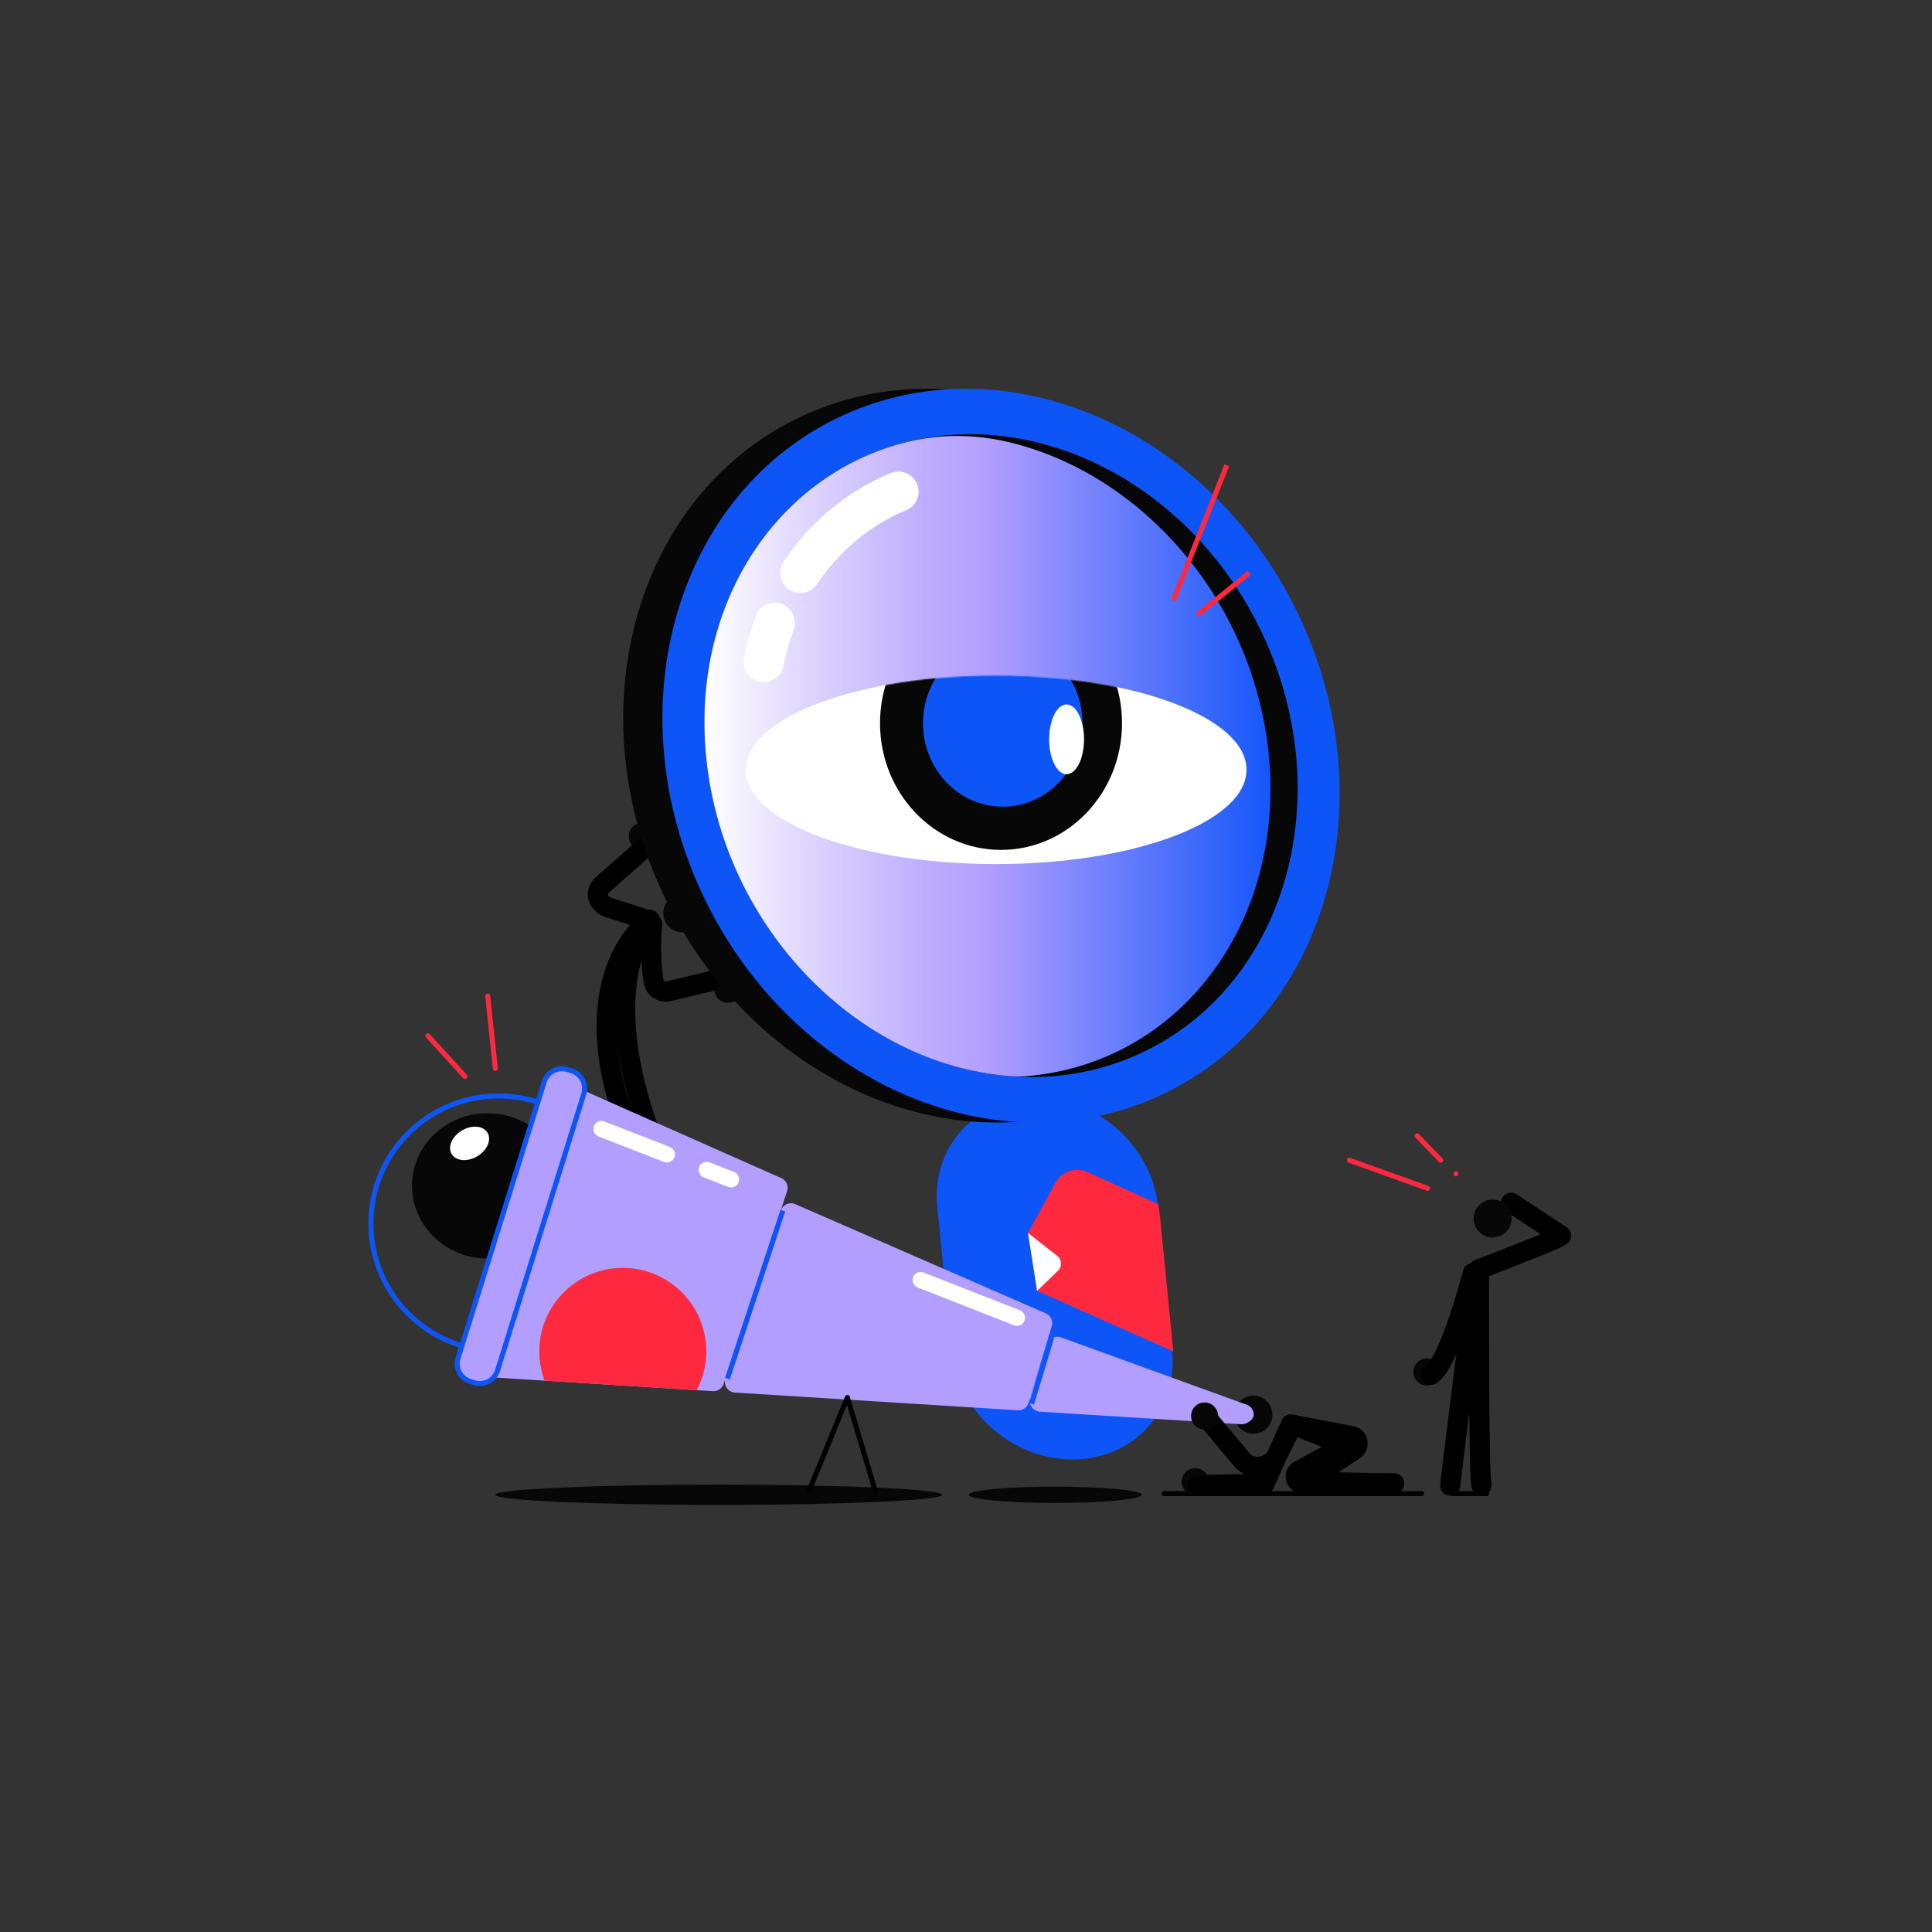 <svg xmlns="http://www.w3.org/2000/svg" width="1920" height="1920" fill="none"><rect width="100%" height="100%" fill="#333333" stroke="none"/><path fill="#070707" d="M1048.73 1493.61c47.46 0 85.93-3.63 85.93-8.11 0-4.48-38.47-8.11-85.93-8.11-47.46 0-85.93 3.63-85.93 8.11 0 4.48 38.47 8.11 85.93 8.11Zm-334.37 1.98c122.668 0 222.11-4.52 222.11-10.09s-99.442-10.09-222.11-10.09c-122.668 0-222.11 4.52-222.11 10.09s99.442 10.09 222.11 10.09Zm-36.35-569.13c10.438 0 18.9-8.462 18.9-18.9 0-10.438-8.462-18.9-18.9-18.9-10.438 0-18.9 8.462-18.9 18.9 0 10.438 8.462 18.9 18.9 18.9Zm-39.76-81.91c7.423 0 13.44-6.017 13.44-13.44 0-7.423-6.017-13.44-13.44-13.44-7.423 0-13.44 6.017-13.44 13.44 0 7.423 6.017 13.44 13.44 13.44Zm85.08 152.1c7.423 0 13.44-6.018 13.44-13.44 0-7.423-6.017-13.44-13.44-13.44-7.423 0-13.44 6.017-13.44 13.44 0 7.422 6.017 13.44 13.44 13.44Z"/><path stroke="#000" stroke-linecap="round" stroke-linejoin="round" stroke-width="20" d="M645.75 914.29s-76.7 52.07-25.05 199.2"/><path stroke="#000" stroke-linecap="round" stroke-linejoin="round" stroke-width="20" d="M645.75 914.29s-53.7 58.36-2.04 205.49m0-205.49-38.37-12.24c-11.49-3.66-14.87-15.45-6.55-22.8l44.92-39.67m4.48 79.04s-3.42 23.21 1.22 56.14c1.03 7.28 8.13 12.09 15.28 10.36l41.84-10.15"/><path fill="#070707" d="M1418 1376.89c7.42 0 13.44-6.02 13.44-13.44s-6.02-13.44-13.44-13.44-13.44 6.02-13.44 13.44 6.02 13.44 13.44 13.44Z"/><path stroke="#000" stroke-linecap="round" stroke-linejoin="round" stroke-width="20" d="m1501.65 1195.23 49.73 32.69c1.82 1.64-81.59 33.39-81.59 33.39"/><path fill="#070707" d="M1483.34 1229.83c10.44 0 18.9-8.46 18.9-18.9 0-10.44-8.46-18.9-18.9-18.9-10.44 0-18.9 8.46-18.9 18.9 0 10.44 8.46 18.9 18.9 18.9Z"/><path stroke="#000" stroke-linecap="round" stroke-linejoin="round" stroke-width="20" d="M1441.18 1476.28s20.49-173.33 28.61-214.96m2.55 214.96c-2.48-8.1-2.54-121.68-2.54-214.96m-6.13 3.77s-22.54 88.35-41.58 101.16"/><path fill="#FF293F" d="M1340.38 1155.46c8.73 3.14 17.46 6.27 26.18 9.41 13.92 5 27.84 10.01 41.77 15.01 3.21 1.15 6.42 2.31 9.63 3.46 1.27.46 2.74-.52 3.08-1.75.38-1.39-.47-2.62-1.75-3.08-8.73-3.14-17.46-6.27-26.18-9.41-13.92-5-27.84-10.01-41.77-15.01-3.21-1.15-6.42-2.31-9.63-3.46-1.27-.46-2.74.52-3.08 1.75-.38 1.39.47 2.62 1.75 3.08Zm66.13-24.95c6.88 7.1 13.76 14.2 20.63 21.31.97 1.01 1.95 2.01 2.92 3.02 2.24 2.32 5.78-1.22 3.54-3.54-6.88-7.1-13.76-14.2-20.63-21.31-.97-1.01-1.95-2.01-2.92-3.02-2.24-2.32-5.78 1.22-3.54 3.54Zm40.4 38.54c3.22 0 3.22-5 0-5s-3.22 5 0 5Z"/><path fill="#070707" d="M1094.72 1110.2c-18.92-12.08-41.14-19.16-64.34-19.15-60.59.04-104.94 48.41-99.04 108.04l8.38 84.73c26.97-135.71 102.52-168.22 155-173.62Z"/><path fill="#0E55F8" d="M1065.91 1450.38c60.59-.04 104.94-48.41 99.04-108.04l-14.18-143.38c-5.9-59.63-59.8-107.94-120.39-107.9-60.59.04-104.94 48.41-99.04 108.04l14.18 143.38c5.9 59.63 59.8 107.94 120.39 107.9Z"/><path fill="#FF293F" d="m1048.81 1175.64-27.19 49.66 9.05 57.55 135.36 60.15-13.25-134.04c-.41-4.12-1.05-8.18-1.9-12.18l-69.83-31.85c-11.89-5.42-25.96-.75-32.24 10.72v-.01Z"/><path fill="#fff" d="m1021.62 1225.3 29.08 22.83c4.66 3.66 5.01 10.59.74 14.71l-20.77 20.01"/><path fill="#070707" d="M1119.5 1085.99c162.33-79.31 220.62-293.608 130.22-478.644-90.41-185.036-295.291-270.743-457.615-191.432-162.323 79.311-220.623 293.607-130.215 478.643 90.408 185.033 295.288 270.743 457.61 191.433Z"/><path fill="#0E55F8" d="M1158.5 1085.99c162.33-79.31 220.63-293.609 130.22-478.645S993.43 336.602 831.106 415.913C668.783 495.224 610.483 709.52 700.891 894.556 791.299 1079.59 996.179 1165.3 1158.5 1085.99Z"/><path fill="#070707" d="M1138.22 1044.47c142.2-69.483 193.28-257.222 114.07-419.327-79.2-162.106-258.69-237.192-400.897-167.71S658.112 714.654 737.316 876.759C816.52 1038.86 996.01 1113.95 1138.22 1044.47Z"/><path fill="url(#a)" d="M1003.17 1069.43c5.69.45 11.41.44 17.11-.02 152.38-12.55 258.8-153.569 240.16-323.489-16.53-150.75-126.15-275.43-258.59-306.69-34.09-8.05-69.68-8.03-103.57.8-128.28 33.43-212.91 163.01-196.13 316.03 18.27 166.6 150.21 301.339 301.02 313.369Z"/><path stroke="#fff" stroke-linecap="round" stroke-linejoin="round" stroke-width="40" d="M770 618.98c-4.64 12.41-8.37 25.371-11.11 38.801M892.85 488.62c-39.81 16.42-73.29 44.54-97.45 80.65"/><path fill="#fff" d="M989.91 858.72c137.45 0 248.87-41.978 248.87-93.76 0-51.782-111.42-93.76-248.87-93.76-137.447 0-248.87 41.978-248.87 93.76 0 51.782 111.423 93.76 248.87 93.76Z"/><mask id="b" width="498" height="188" x="741" y="671" maskUnits="userSpaceOnUse" style="mask-type:luminance"><path fill="#fff" d="M989.91 858.72c137.45 0 248.87-41.978 248.87-93.76 0-51.782-111.42-93.76-248.87-93.76-137.447 0-248.87 41.978-248.87 93.76 0 51.782 111.423 93.76 248.87 93.76Z"/></mask><g mask="url(#b)"><path fill="#070707" d="M994.8 844.62c66.41 0 120.24-56.372 120.24-125.91S1061.21 592.8 994.8 592.8c-66.407 0-120.24 56.372-120.24 125.91s53.833 125.91 120.24 125.91Z"/><path fill="#0E55F8" d="M996.51 801.69c43.76 0 79.24-37.152 79.24-82.98 0-45.829-35.48-82.981-79.24-82.981-43.763 0-79.24 37.152-79.24 82.981 0 45.828 35.477 82.98 79.24 82.98Z"/><path fill="#fff" d="M1059.97 769.4c9.57 0 17.33-15.518 17.33-34.66 0-19.142-7.76-34.66-17.33-34.66-9.57 0-17.33 15.518-17.33 34.66 0 19.142 7.76 34.66 17.33 34.66Z"/></g><path stroke="#FF293F" stroke-miterlimit="10" stroke-width="5" d="m1166.03 596.97 53.11-134.61m-29.04 148.701 51.45-41.8"/><path stroke="#000" stroke-linecap="round" stroke-linejoin="round" stroke-width="5" d="M1443.17 1484.28h34.17m-320.6 0h256.12"/><path fill="#070707" d="M1187.75 1485.94c7.42 0 13.44-6.02 13.44-13.44s-6.02-13.44-13.44-13.44-13.44 6.02-13.44 13.44 6.02 13.44 13.44 13.44Zm57.89-61.13c10.44 0 18.9-8.46 18.9-18.9 0-10.44-8.46-18.9-18.9-18.9-10.44 0-18.9 8.46-18.9 18.9 0 10.44 8.46 18.9 18.9 18.9Z"/><path stroke="#000" stroke-linecap="round" stroke-linejoin="round" stroke-width="20" d="m1282.81 1415.6 61.06 11.72c6.11 1.9 7.26 10.04 1.92 13.56l-29.57 19.49c-6.16 4.06-2.5 13.64 4.8 12.57l64.35 1.33"/><path stroke="#000" stroke-linecap="round" stroke-linejoin="round" stroke-width="20" d="m1285.89 1416.19 51.34 20.34-46.47 25.09c-6.16 4.06-2.5 13.64 4.8 12.57l89.8.08m-105.19-52.99-23.32 53-66.75 1.78"/><path stroke="#0E55F8" stroke-miterlimit="10" stroke-width="5" d="M495.37 1342.71c70.019 0 126.78-56.76 126.78-126.78 0-70.02-56.761-126.78-126.78-126.78s-126.78 56.76-126.78 126.78c0 70.02 56.761 126.78 126.78 126.78Z"/><path fill="#070707" d="M559.877 1180.85c1.218-39.87-31.465-73.22-72.999-74.49-41.535-1.27-76.193 30.02-77.411 69.89-1.218 39.87 31.465 73.22 73 74.49 41.534 1.26 76.192-30.03 77.41-69.89Z"/><path fill="#fff" d="M474.223 1149.14c9.875-5.8 14.499-16.26 10.327-23.36-4.172-7.1-15.56-8.15-25.435-2.35-9.876 5.81-14.499 16.27-10.327 23.37 4.172 7.1 15.559 8.15 25.435 2.34Z"/><path fill="#B29EFF" d="m1033.37 1402.88 199.8 12.51c1.45.09 2.9-.11 4.27-.61 3.53-1.28 9.52-4.46 8.34-11.01-.65-3.59-3.32-6.49-6.76-7.74l-184.53-66.9c-5.67-2.06-11.92 1.02-13.74 6.78l-16.84 53.17c-2.08 6.58 2.57 13.37 9.46 13.8Zm-303.04-18.97 281.08 17.6c4.92.31 9.4-2.81 10.83-7.53l22.94-75.98c1.56-5.15-.99-10.65-5.92-12.8l-248.95-108.53c-5.73-2.5-12.37.47-14.33 6.41l-55.06 166.91c-2.18 6.61 2.48 13.49 9.42 13.92h-.01Zm-21.91-1.37-242.09-15.16c-6.99-.44-11.65-7.41-9.38-14.04l92.62-270.48c2.02-5.89 8.65-8.79 14.35-6.27l212.46 94.18c4.99 2.21 7.49 7.84 5.78 13.02l-62.99 191.45a10.622 10.622 0 0 1-10.75 7.28v.02Z"/><path fill="#FF293F" d="M618.94 1260.02c-45.82 0-82.97 37.15-82.97 82.97a82.74 82.74 0 0 0 5.25 29.08l151.19 9.46c6.06-11.52 9.5-24.63 9.5-38.55 0-45.82-37.15-82.97-82.97-82.97v.01Z"/><path stroke="#000" stroke-linecap="round" stroke-linejoin="round" stroke-width="5" d="m870.12 1482.64-28.03-93.83-37.68 91.82"/><path stroke="#0E55F8" stroke-miterlimit="10" stroke-width="5" d="m777.98 1203.14-55.07 166.91m322.15-40.73-19.85 65.75"/><path fill="#B29EFF" stroke="#0E55F8" stroke-miterlimit="10" stroke-width="5" d="m568.001 1064.17-4.019-1.26c-9.723-3.03-20.062 2.39-23.094 12.12l-85.669 274.71c-3.031 9.72 2.392 20.06 12.115 23.09l4.019 1.26c9.722 3.03 20.061-2.4 23.093-12.12l85.669-274.71c3.032-9.72-2.392-20.06-12.114-23.09Z"/><path stroke="#fff" stroke-linecap="round" stroke-linejoin="round" stroke-width="16" d="m702.29 1162.65 24.23 9.42m-128.8-50.1 65.05 25.31m252.16 124.79 95.75 37.53"/><path stroke="#000" stroke-linecap="round" stroke-linejoin="round" stroke-width="20" d="m1201.28 1411.34 34.19 40.96c10.83 9.46 27.67 6.15 34.12-6.7l12.23-24.36"/><path fill="#070707" d="M1197.1 1420.63c7.42 0 13.44-6.02 13.44-13.44s-6.02-13.44-13.44-13.44-13.44 6.02-13.44 13.44 6.02 13.44 13.44 13.44Z"/><path fill="#FF293F" d="M423.41 1031.14c4.17 4.56 8.34 9.11 12.5 13.67l19.84 21.7c1.53 1.67 3.06 3.35 4.59 5.02 2.18 2.38 5.7-1.16 3.54-3.54-4.17-4.56-8.34-9.11-12.5-13.67l-19.84-21.7c-1.53-1.67-3.06-3.35-4.59-5.02-2.18-2.38-5.7 1.16-3.54 3.54Zm58.78-41.27c.85 8.13 1.71 16.26 2.56 24.38 1.36 12.9 2.71 25.8 4.07 38.7l.93 8.88c.14 1.34 1.05 2.5 2.5 2.5 1.24 0 2.64-1.15 2.5-2.5-.85-8.13-1.71-16.26-2.56-24.38-1.36-12.9-2.71-25.8-4.07-38.7l-.93-8.88c-.14-1.34-1.05-2.5-2.5-2.5-1.24 0-2.64 1.15-2.5 2.5Z"/><defs><linearGradient id="a" x1="700.03" x2="1262.56" y1="751.531" y2="751.531" gradientUnits="userSpaceOnUse"><stop stop-color="#fff"/><stop offset=".18" stop-color="#DFD6FF"/><stop offset=".39" stop-color="#BEADFF"/><stop offset=".5" stop-color="#B29EFF"/><stop offset="1" stop-color="#1557FA"/></linearGradient></defs></svg>